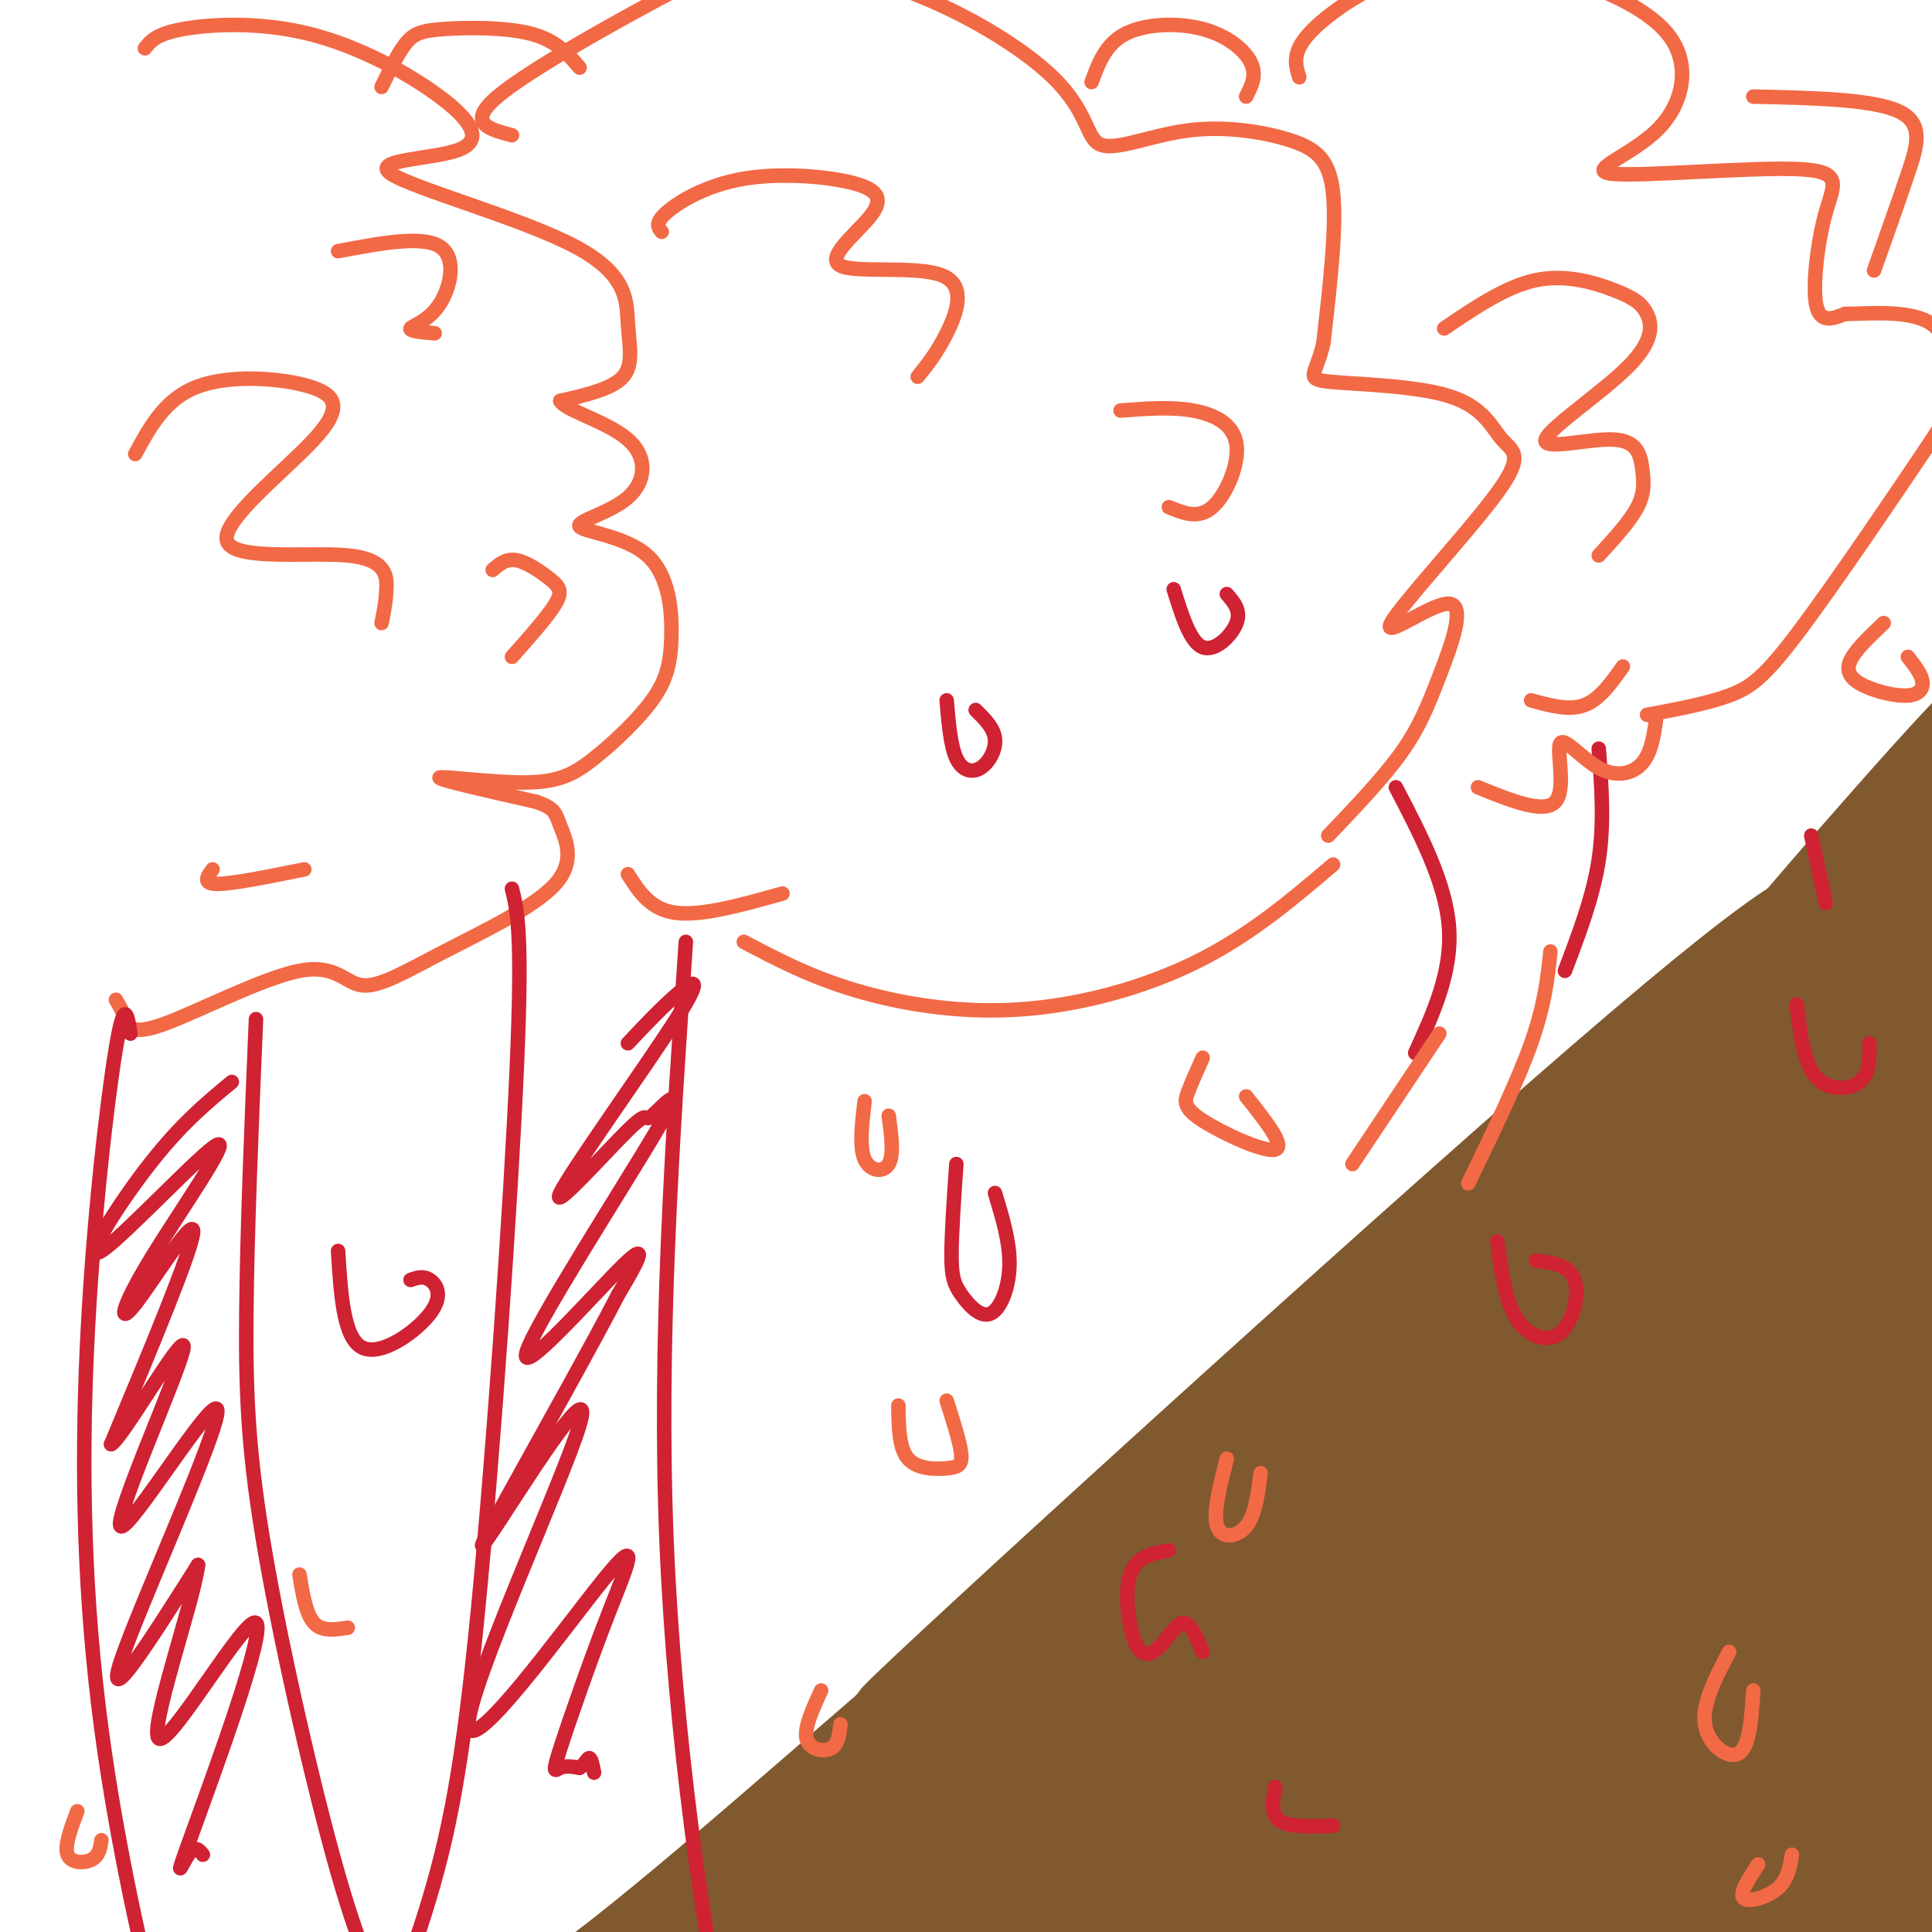 <svg viewBox='0 0 400 400' version='1.1' xmlns='http://www.w3.org/2000/svg' xmlns:xlink='http://www.w3.org/1999/xlink'><g fill='none' stroke='#81592f' stroke-width='20' stroke-linecap='round' stroke-linejoin='round'><path d='M388,178c-4.271,5.950 -8.543,11.900 -10,12c-1.457,0.100 -0.100,-5.650 -46,34c-45.900,39.650 -139.056,124.700 -146,132c-6.944,7.300 72.323,-63.150 113,-97c40.677,-33.850 42.765,-31.100 54,-35c11.235,-3.900 31.618,-14.450 52,-25'/><path d='M405,199c2.191,-0.318 -18.330,11.388 -48,32c-29.670,20.612 -68.488,50.129 -88,68c-19.512,17.871 -19.717,24.096 -24,32c-4.283,7.904 -12.644,17.487 0,6c12.644,-11.487 46.294,-44.045 89,-86c42.706,-41.955 94.468,-93.308 66,-57c-28.468,36.308 -137.164,160.275 -165,191c-27.836,30.725 25.190,-31.793 58,-69c32.810,-37.207 45.405,-49.104 58,-61'/><path d='M351,255c22.403,-23.724 49.411,-52.534 41,-38c-8.411,14.534 -52.241,72.414 -82,113c-29.759,40.586 -45.448,63.879 -25,41c20.448,-22.879 77.033,-91.931 103,-123c25.967,-31.069 21.318,-24.154 14,-11c-7.318,13.154 -17.303,32.546 -27,47c-9.697,14.454 -19.104,23.970 -38,54c-18.896,30.030 -47.281,80.575 -40,73c7.281,-7.575 50.230,-73.270 76,-109c25.770,-35.730 34.363,-41.494 35,-38c0.637,3.494 -6.681,16.247 -14,29'/><path d='M394,293c-10.562,17.983 -29.968,48.442 -46,75c-16.032,26.558 -28.692,49.216 -15,33c13.692,-16.216 53.736,-71.305 71,-92c17.264,-20.695 11.749,-6.996 -10,29c-21.749,35.996 -59.733,94.291 -55,91c4.733,-3.291 52.183,-68.166 71,-92c18.817,-23.834 9.003,-6.626 -6,17c-15.003,23.626 -35.193,53.668 -47,71c-11.807,17.332 -15.231,21.952 -5,6c10.231,-15.952 34.115,-52.476 58,-89'/><path d='M410,342c11.571,-17.764 11.499,-17.673 2,-2c-9.499,15.673 -28.425,46.927 -46,75c-17.575,28.073 -33.799,52.965 -31,39c2.799,-13.965 24.620,-66.787 35,-96c10.380,-29.213 9.320,-34.817 8,-39c-1.320,-4.183 -2.900,-6.946 -26,25c-23.100,31.946 -67.719,98.601 -66,85c1.719,-13.601 49.777,-107.457 51,-124c1.223,-16.543 -44.388,44.229 -90,105'/><path d='M247,410c-11.582,10.156 4.465,-16.953 26,-51c21.535,-34.047 48.560,-75.031 38,-61c-10.560,14.031 -58.704,83.077 -77,107c-18.296,23.923 -6.743,2.722 15,-31c21.743,-33.722 53.677,-79.964 49,-77c-4.677,2.964 -45.965,55.135 -67,80c-21.035,24.865 -21.817,22.425 -23,21c-1.183,-1.425 -2.767,-1.836 7,-17c9.767,-15.164 30.883,-45.082 52,-75'/><path d='M267,306c-7.944,6.866 -53.803,61.531 -74,85c-20.197,23.469 -14.730,15.742 -17,16c-2.270,0.258 -12.276,8.500 -15,8c-2.724,-0.500 1.834,-9.743 24,-37c22.166,-27.257 61.940,-72.529 61,-70c-0.940,2.529 -42.594,52.857 -65,78c-22.406,25.143 -25.562,25.100 -27,24c-1.438,-1.100 -1.156,-3.258 2,-9c3.156,-5.742 9.188,-15.069 27,-31c17.812,-15.931 47.406,-38.465 77,-61'/><path d='M260,309c17.391,-13.521 22.368,-16.825 13,-7c-9.368,9.825 -33.082,32.778 -60,54c-26.918,21.222 -57.042,40.711 -64,44c-6.958,3.289 9.248,-9.624 39,-28c29.752,-18.376 73.049,-42.217 87,-52c13.951,-9.783 -1.442,-5.510 -26,11c-24.558,16.510 -58.279,45.255 -92,74'/><path d='M157,405c-10.041,7.476 10.856,-10.835 33,-26c22.144,-15.165 45.536,-27.185 62,-35c16.464,-7.815 26.000,-11.426 34,-14c8.000,-2.574 14.465,-4.110 17,-3c2.535,1.110 1.140,4.867 5,3c3.860,-1.867 12.976,-9.360 0,8c-12.976,17.360 -48.042,59.571 -64,80c-15.958,20.429 -12.806,19.076 -9,17c3.806,-2.076 8.268,-4.876 9,-2c0.732,2.876 -2.264,11.428 12,-10c14.264,-21.428 45.790,-72.837 52,-77c6.210,-4.163 -12.895,38.918 -32,82'/><path d='M276,428c-2.617,11.618 6.840,-0.337 11,-5c4.160,-4.663 3.022,-2.034 12,-13c8.978,-10.966 28.073,-35.527 37,-51c8.927,-15.473 7.686,-21.857 4,-1c-3.686,20.857 -9.817,68.957 -11,87c-1.183,18.043 2.582,6.029 3,5c0.418,-1.029 -2.510,8.926 11,-4c13.510,-12.926 43.458,-48.735 55,-61c11.542,-12.265 4.678,-0.988 4,2c-0.678,2.988 4.828,-2.312 2,12c-2.828,14.312 -13.992,48.238 -13,56c0.992,7.762 14.141,-10.639 23,-26c8.859,-15.361 13.430,-27.680 18,-40'/><path d='M432,389c5.199,-9.156 9.197,-12.044 2,-9c-7.197,3.044 -25.589,12.022 -36,21c-10.411,8.978 -12.841,17.956 -14,-4c-1.159,-21.956 -1.045,-74.844 -4,-98c-2.955,-23.156 -8.977,-16.578 -15,-10'/><path d='M367,231c-4.417,-1.839 -8.833,-3.679 4,-24c12.833,-20.321 42.917,-59.125 41,-59c-1.917,0.125 -35.833,39.179 -44,49c-8.167,9.821 9.417,-9.589 27,-29'/><path d='M395,168c8.664,-9.944 16.826,-20.302 20,-23c3.174,-2.698 1.362,2.266 -16,25c-17.362,22.734 -50.272,63.238 -86,105c-35.728,41.762 -74.273,84.782 -98,109c-23.727,24.218 -32.636,29.634 -33,28c-0.364,-1.634 7.818,-10.317 16,-19'/><path d='M198,393c3.333,-4.000 3.667,-4.500 4,-5'/><path d='M288,299c-52.989,44.844 -105.978,89.687 -122,101c-16.022,11.313 4.922,-10.906 28,-33c23.078,-22.094 48.290,-44.064 55,-48c6.710,-3.936 -5.083,10.161 -15,20c-9.917,9.839 -17.959,15.419 -26,21'/><path d='M208,360c-17.111,13.889 -46.889,38.111 -58,47c-11.111,8.889 -3.556,2.444 4,-4'/><path d='M244,319c0.000,0.000 -148.000,113.000 -148,113'/><path d='M206,347c5.000,-7.533 10.000,-15.067 -5,-3c-15.000,12.067 -50.000,43.733 -72,61c-22.000,17.267 -31.000,20.133 -40,23'/></g>
<g fill='none' stroke='#f26946' stroke-width='3' stroke-linecap='round' stroke-linejoin='round'><path d='M30,10c1.172,-1.495 2.345,-2.989 8,-4c5.655,-1.011 15.793,-1.538 26,1c10.207,2.538 20.485,8.141 27,13c6.515,4.859 9.268,8.974 4,11c-5.268,2.026 -18.558,1.963 -14,5c4.558,3.037 26.964,9.175 38,15c11.036,5.825 10.702,11.338 11,16c0.298,4.662 1.228,8.475 -1,11c-2.228,2.525 -7.614,3.763 -13,5'/><path d='M116,83c0.943,1.945 9.799,4.309 14,8c4.201,3.691 3.747,8.711 0,12c-3.747,3.289 -10.789,4.847 -10,6c0.789,1.153 9.407,1.902 14,6c4.593,4.098 5.160,11.546 5,17c-0.160,5.454 -1.048,8.914 -4,13c-2.952,4.086 -7.966,8.796 -12,12c-4.034,3.204 -7.086,4.901 -14,5c-6.914,0.099 -17.690,-1.400 -18,-1c-0.310,0.400 9.845,2.700 20,5'/><path d='M111,166c3.980,1.368 3.931,2.288 5,5c1.069,2.712 3.258,7.217 -1,12c-4.258,4.783 -14.961,9.844 -23,14c-8.039,4.156 -13.414,7.406 -17,7c-3.586,-0.406 -5.384,-4.470 -13,-3c-7.616,1.470 -21.050,8.473 -28,11c-6.950,2.527 -7.414,0.579 -8,-1c-0.586,-1.579 -1.293,-2.790 -2,-4'/><path d='M106,28c-4.756,-1.241 -9.511,-2.482 -3,-8c6.511,-5.518 24.289,-15.312 33,-20c8.711,-4.688 8.355,-4.271 14,-5c5.645,-0.729 17.290,-2.606 31,1c13.710,3.606 29.483,12.693 37,20c7.517,7.307 6.777,12.834 10,14c3.223,1.166 10.410,-2.028 18,-3c7.590,-0.972 15.582,0.277 21,2c5.418,1.723 8.262,3.921 9,11c0.738,7.079 -0.631,19.040 -2,31'/><path d='M274,71c-1.446,6.558 -4.062,7.452 1,8c5.062,0.548 17.803,0.749 25,3c7.197,2.251 8.849,6.553 11,9c2.151,2.447 4.800,3.037 -1,11c-5.800,7.963 -20.049,23.297 -22,27c-1.951,3.703 8.394,-4.224 12,-4c3.606,0.224 0.471,8.599 -2,15c-2.471,6.401 -4.277,10.829 -8,16c-3.723,5.171 -9.361,11.086 -15,17'/><path d='M276,179c-8.524,7.262 -17.048,14.524 -28,20c-10.952,5.476 -24.333,9.167 -37,10c-12.667,0.833 -24.619,-1.190 -34,-4c-9.381,-2.810 -16.190,-6.405 -23,-10'/><path d='M162,185c-8.333,2.333 -16.667,4.667 -22,4c-5.333,-0.667 -7.667,-4.333 -10,-8'/><path d='M269,16c-0.787,-2.513 -1.574,-5.027 2,-9c3.574,-3.973 11.511,-9.406 19,-12c7.489,-2.594 14.532,-2.348 20,-2c5.468,0.348 9.360,0.800 16,3c6.640,2.200 16.026,6.150 20,12c3.974,5.850 2.535,13.601 -3,19c-5.535,5.399 -15.165,8.447 -9,9c6.165,0.553 28.127,-1.388 38,-1c9.873,0.388 7.658,3.104 6,9c-1.658,5.896 -2.759,14.970 -2,19c0.759,4.030 3.380,3.015 6,2'/><path d='M382,65c5.201,-0.038 15.205,-1.133 19,3c3.795,4.133 1.382,13.494 1,17c-0.382,3.506 1.269,1.156 -4,9c-5.269,7.844 -17.457,25.881 -25,36c-7.543,10.119 -10.441,12.320 -15,14c-4.559,1.680 -10.780,2.840 -17,4'/><path d='M363,20c12.289,0.267 24.578,0.533 30,3c5.422,2.467 3.978,7.133 2,13c-1.978,5.867 -4.489,12.933 -7,20'/></g>
<g fill='none' stroke='#cf2233' stroke-width='3' stroke-linecap='round' stroke-linejoin='round'><path d='M27,214c-0.600,-3.883 -1.200,-7.767 -3,3c-1.800,10.767 -4.800,36.183 -6,62c-1.200,25.817 -0.600,52.033 3,79c3.600,26.967 10.200,54.683 14,68c3.800,13.317 4.800,12.233 6,12c1.200,-0.233 2.600,0.383 4,1'/><path d='M106,184c1.113,4.548 2.226,9.095 1,37c-1.226,27.905 -4.792,79.167 -8,112c-3.208,32.833 -6.060,47.238 -11,63c-4.940,15.762 -11.970,32.881 -19,50'/><path d='M142,195c-2.833,41.518 -5.667,83.036 -4,124c1.667,40.964 7.833,81.375 12,102c4.167,20.625 6.333,21.464 9,24c2.667,2.536 5.833,6.768 9,11'/><path d='M53,211c-0.920,21.915 -1.841,43.831 -2,61c-0.159,17.169 0.442,29.592 4,50c3.558,20.408 10.073,48.802 15,66c4.927,17.198 8.265,23.199 11,27c2.735,3.801 4.868,5.400 7,7'/><path d='M289,163c5.167,9.917 10.333,19.833 11,29c0.667,9.167 -3.167,17.583 -7,26'/><path d='M331,155c0.583,7.667 1.167,15.333 0,23c-1.167,7.667 -4.083,15.333 -7,23'/><path d='M198,241c-0.504,7.301 -1.008,14.603 -1,19c0.008,4.397 0.528,5.890 2,8c1.472,2.110 3.896,4.837 6,4c2.104,-0.837 3.887,-5.239 4,-10c0.113,-4.761 -1.443,-9.880 -3,-15'/><path d='M310,257c0.810,6.119 1.619,12.238 4,16c2.381,3.762 6.333,5.167 9,3c2.667,-2.167 4.048,-7.905 3,-11c-1.048,-3.095 -4.524,-3.548 -8,-4'/><path d='M242,321c-3.376,0.608 -6.753,1.215 -8,5c-1.247,3.785 -0.365,10.746 1,14c1.365,3.254 3.214,2.799 5,1c1.786,-1.799 3.510,-4.943 5,-5c1.490,-0.057 2.745,2.971 4,6'/><path d='M264,370c-0.500,2.833 -1.000,5.667 1,7c2.000,1.333 6.500,1.167 11,1'/><path d='M196,145c0.393,4.702 0.786,9.405 2,12c1.214,2.595 3.250,3.083 5,2c1.750,-1.083 3.214,-3.738 3,-6c-0.214,-2.262 -2.107,-4.131 -4,-6'/><path d='M243,122c1.711,5.489 3.422,10.978 6,12c2.578,1.022 6.022,-2.422 7,-5c0.978,-2.578 -0.511,-4.289 -2,-6'/><path d='M70,259c0.554,9.036 1.107,18.071 5,20c3.893,1.929 11.125,-3.250 14,-7c2.875,-3.750 1.393,-6.071 0,-7c-1.393,-0.929 -2.696,-0.464 -4,0'/><path d='M372,208c0.733,6.044 1.467,12.089 4,15c2.533,2.911 6.867,2.689 9,1c2.133,-1.689 2.067,-4.844 2,-8'/><path d='M375,173c0.000,0.000 3.000,14.000 3,14'/></g>
<g fill='none' stroke='#f26946' stroke-width='3' stroke-linecap='round' stroke-linejoin='round'><path d='M186,291c0.048,4.399 0.095,8.798 2,11c1.905,2.202 5.667,2.208 8,2c2.333,-0.208 3.238,-0.631 3,-3c-0.238,-2.369 -1.619,-6.685 -3,-11'/><path d='M249,219c-1.125,2.524 -2.250,5.048 -3,7c-0.750,1.952 -1.125,3.333 3,6c4.125,2.667 12.750,6.619 15,6c2.250,-0.619 -1.875,-5.810 -6,-11'/><path d='M179,228c-0.556,4.733 -1.111,9.467 0,12c1.111,2.533 3.889,2.867 5,1c1.111,-1.867 0.556,-5.933 0,-10'/><path d='M16,375c-1.356,3.600 -2.711,7.200 -2,9c0.711,1.800 3.489,1.800 5,1c1.511,-0.800 1.756,-2.400 2,-4'/><path d='M62,326c0.667,4.083 1.333,8.167 3,10c1.667,1.833 4.333,1.417 7,1'/><path d='M358,342c-2.822,5.378 -5.644,10.756 -5,15c0.644,4.244 4.756,7.356 7,6c2.244,-1.356 2.622,-7.178 3,-13'/><path d='M390,129c-3.054,2.892 -6.108,5.783 -7,8c-0.892,2.217 0.380,3.759 3,5c2.620,1.241 6.590,2.180 9,2c2.410,-0.180 3.260,-1.480 3,-3c-0.260,-1.520 -1.630,-3.260 -3,-5'/><path d='M343,148c-0.509,3.861 -1.018,7.722 -3,10c-1.982,2.278 -5.439,2.971 -9,1c-3.561,-1.971 -7.228,-6.608 -8,-5c-0.772,1.608 1.351,9.459 -1,12c-2.351,2.541 -9.175,-0.230 -16,-3'/><path d='M298,214c0.000,0.000 -18.000,27.000 -18,27'/><path d='M321,197c-0.583,5.500 -1.167,11.000 -4,19c-2.833,8.000 -7.917,18.500 -13,29'/><path d='M254,302c-1.444,5.667 -2.889,11.333 -2,14c0.889,2.667 4.111,2.333 6,0c1.889,-2.333 2.444,-6.667 3,-11'/><path d='M170,350c-1.778,3.889 -3.556,7.778 -3,10c0.556,2.222 3.444,2.778 5,2c1.556,-0.778 1.778,-2.889 2,-5'/><path d='M364,386c-1.978,3.022 -3.956,6.044 -3,7c0.956,0.956 4.844,-0.156 7,-2c2.156,-1.844 2.578,-4.422 3,-7'/><path d='M226,17c1.452,-3.946 2.905,-7.893 7,-10c4.095,-2.107 10.833,-2.375 16,-1c5.167,1.375 8.762,4.393 10,7c1.238,2.607 0.119,4.804 -1,7'/><path d='M79,18c1.685,-3.476 3.369,-6.952 5,-9c1.631,-2.048 3.208,-2.667 8,-3c4.792,-0.333 12.798,-0.381 18,1c5.202,1.381 7.601,4.190 10,7'/><path d='M137,48c-0.741,-0.902 -1.482,-1.804 1,-4c2.482,-2.196 8.185,-5.684 16,-7c7.815,-1.316 17.740,-0.458 23,1c5.260,1.458 5.854,3.518 3,7c-2.854,3.482 -9.157,8.387 -6,10c3.157,1.613 15.773,-0.066 21,2c5.227,2.066 3.065,7.876 1,12c-2.065,4.124 -4.032,6.562 -6,9'/><path d='M232,85c5.226,-0.405 10.452,-0.810 15,0c4.548,0.810 8.417,2.833 9,7c0.583,4.167 -2.119,10.476 -5,13c-2.881,2.524 -5.940,1.262 -9,0'/><path d='M299,68c6.419,-4.357 12.838,-8.715 19,-10c6.162,-1.285 12.067,0.501 16,2c3.933,1.499 5.894,2.709 7,5c1.106,2.291 1.356,5.662 -4,11c-5.356,5.338 -16.319,12.643 -17,15c-0.681,2.357 8.921,-0.234 14,0c5.079,0.234 5.637,3.294 6,6c0.363,2.706 0.532,5.059 -1,8c-1.532,2.941 -4.766,6.471 -8,10'/><path d='M336,138c-2.417,3.417 -4.833,6.833 -8,8c-3.167,1.167 -7.083,0.083 -11,-1'/><path d='M28,94c3.116,-5.751 6.232,-11.501 13,-14c6.768,-2.499 17.187,-1.745 23,0c5.813,1.745 7.019,4.481 1,11c-6.019,6.519 -19.263,16.819 -18,21c1.263,4.181 17.032,2.241 25,3c7.968,0.759 8.134,4.217 8,7c-0.134,2.783 -0.567,4.892 -1,7'/><path d='M63,180c-7.417,1.500 -14.833,3.000 -18,3c-3.167,0.000 -2.083,-1.500 -1,-3'/><path d='M70,52c8.667,-1.637 17.333,-3.274 21,-1c3.667,2.274 2.333,8.458 0,12c-2.333,3.542 -5.667,4.440 -6,5c-0.333,0.560 2.333,0.780 5,1'/><path d='M102,118c1.405,-1.214 2.810,-2.429 5,-2c2.190,0.429 5.167,2.500 7,4c1.833,1.500 2.524,2.429 1,5c-1.524,2.571 -5.262,6.786 -9,11'/></g>
<g fill='none' stroke='#cf2233' stroke-width='3' stroke-linecap='round' stroke-linejoin='round'><path d='M48,224c-5.226,4.317 -10.452,8.634 -17,17c-6.548,8.366 -14.419,20.780 -10,18c4.419,-2.780 21.129,-20.756 24,-22c2.871,-1.244 -8.096,14.244 -14,24c-5.904,9.756 -6.743,13.780 -3,9c3.743,-4.780 12.070,-18.366 12,-15c-0.070,3.366 -8.535,23.683 -17,44'/><path d='M23,299c1.980,-0.597 15.431,-24.091 15,-20c-0.431,4.091 -14.744,35.767 -13,37c1.744,1.233 19.547,-27.976 20,-24c0.453,3.976 -16.442,41.136 -20,52c-3.558,10.864 6.221,-4.568 16,-20'/><path d='M41,324c-0.755,7.193 -10.641,35.176 -8,36c2.641,0.824 17.811,-25.511 20,-24c2.189,1.511 -8.603,30.868 -13,43c-4.397,12.132 -2.399,7.038 -1,5c1.399,-2.038 2.200,-1.019 3,0'/><path d='M130,216c3.390,-3.595 6.779,-7.190 10,-10c3.221,-2.810 6.272,-4.835 0,5c-6.272,9.835 -21.869,31.532 -24,36c-2.131,4.468 9.204,-8.291 14,-13c4.796,-4.709 3.053,-1.367 5,-3c1.947,-1.633 7.584,-8.242 1,3c-6.584,11.242 -25.388,40.334 -27,46c-1.612,5.666 13.968,-12.096 20,-18c6.032,-5.904 2.516,0.048 -1,6'/><path d='M128,268c-4.911,9.584 -16.690,30.545 -23,42c-6.310,11.455 -7.151,13.405 -1,4c6.151,-9.405 19.293,-30.164 16,-19c-3.293,11.164 -23.022,54.252 -23,62c0.022,7.748 19.793,-19.844 28,-30c8.207,-10.156 4.849,-2.877 1,7c-3.849,9.877 -8.190,22.351 -10,28c-1.810,5.649 -1.089,4.471 0,4c1.089,-0.471 2.544,-0.236 4,0'/><path d='M120,366c1.022,-0.578 1.578,-2.022 2,-2c0.422,0.022 0.711,1.511 1,3'/></g>
</svg>